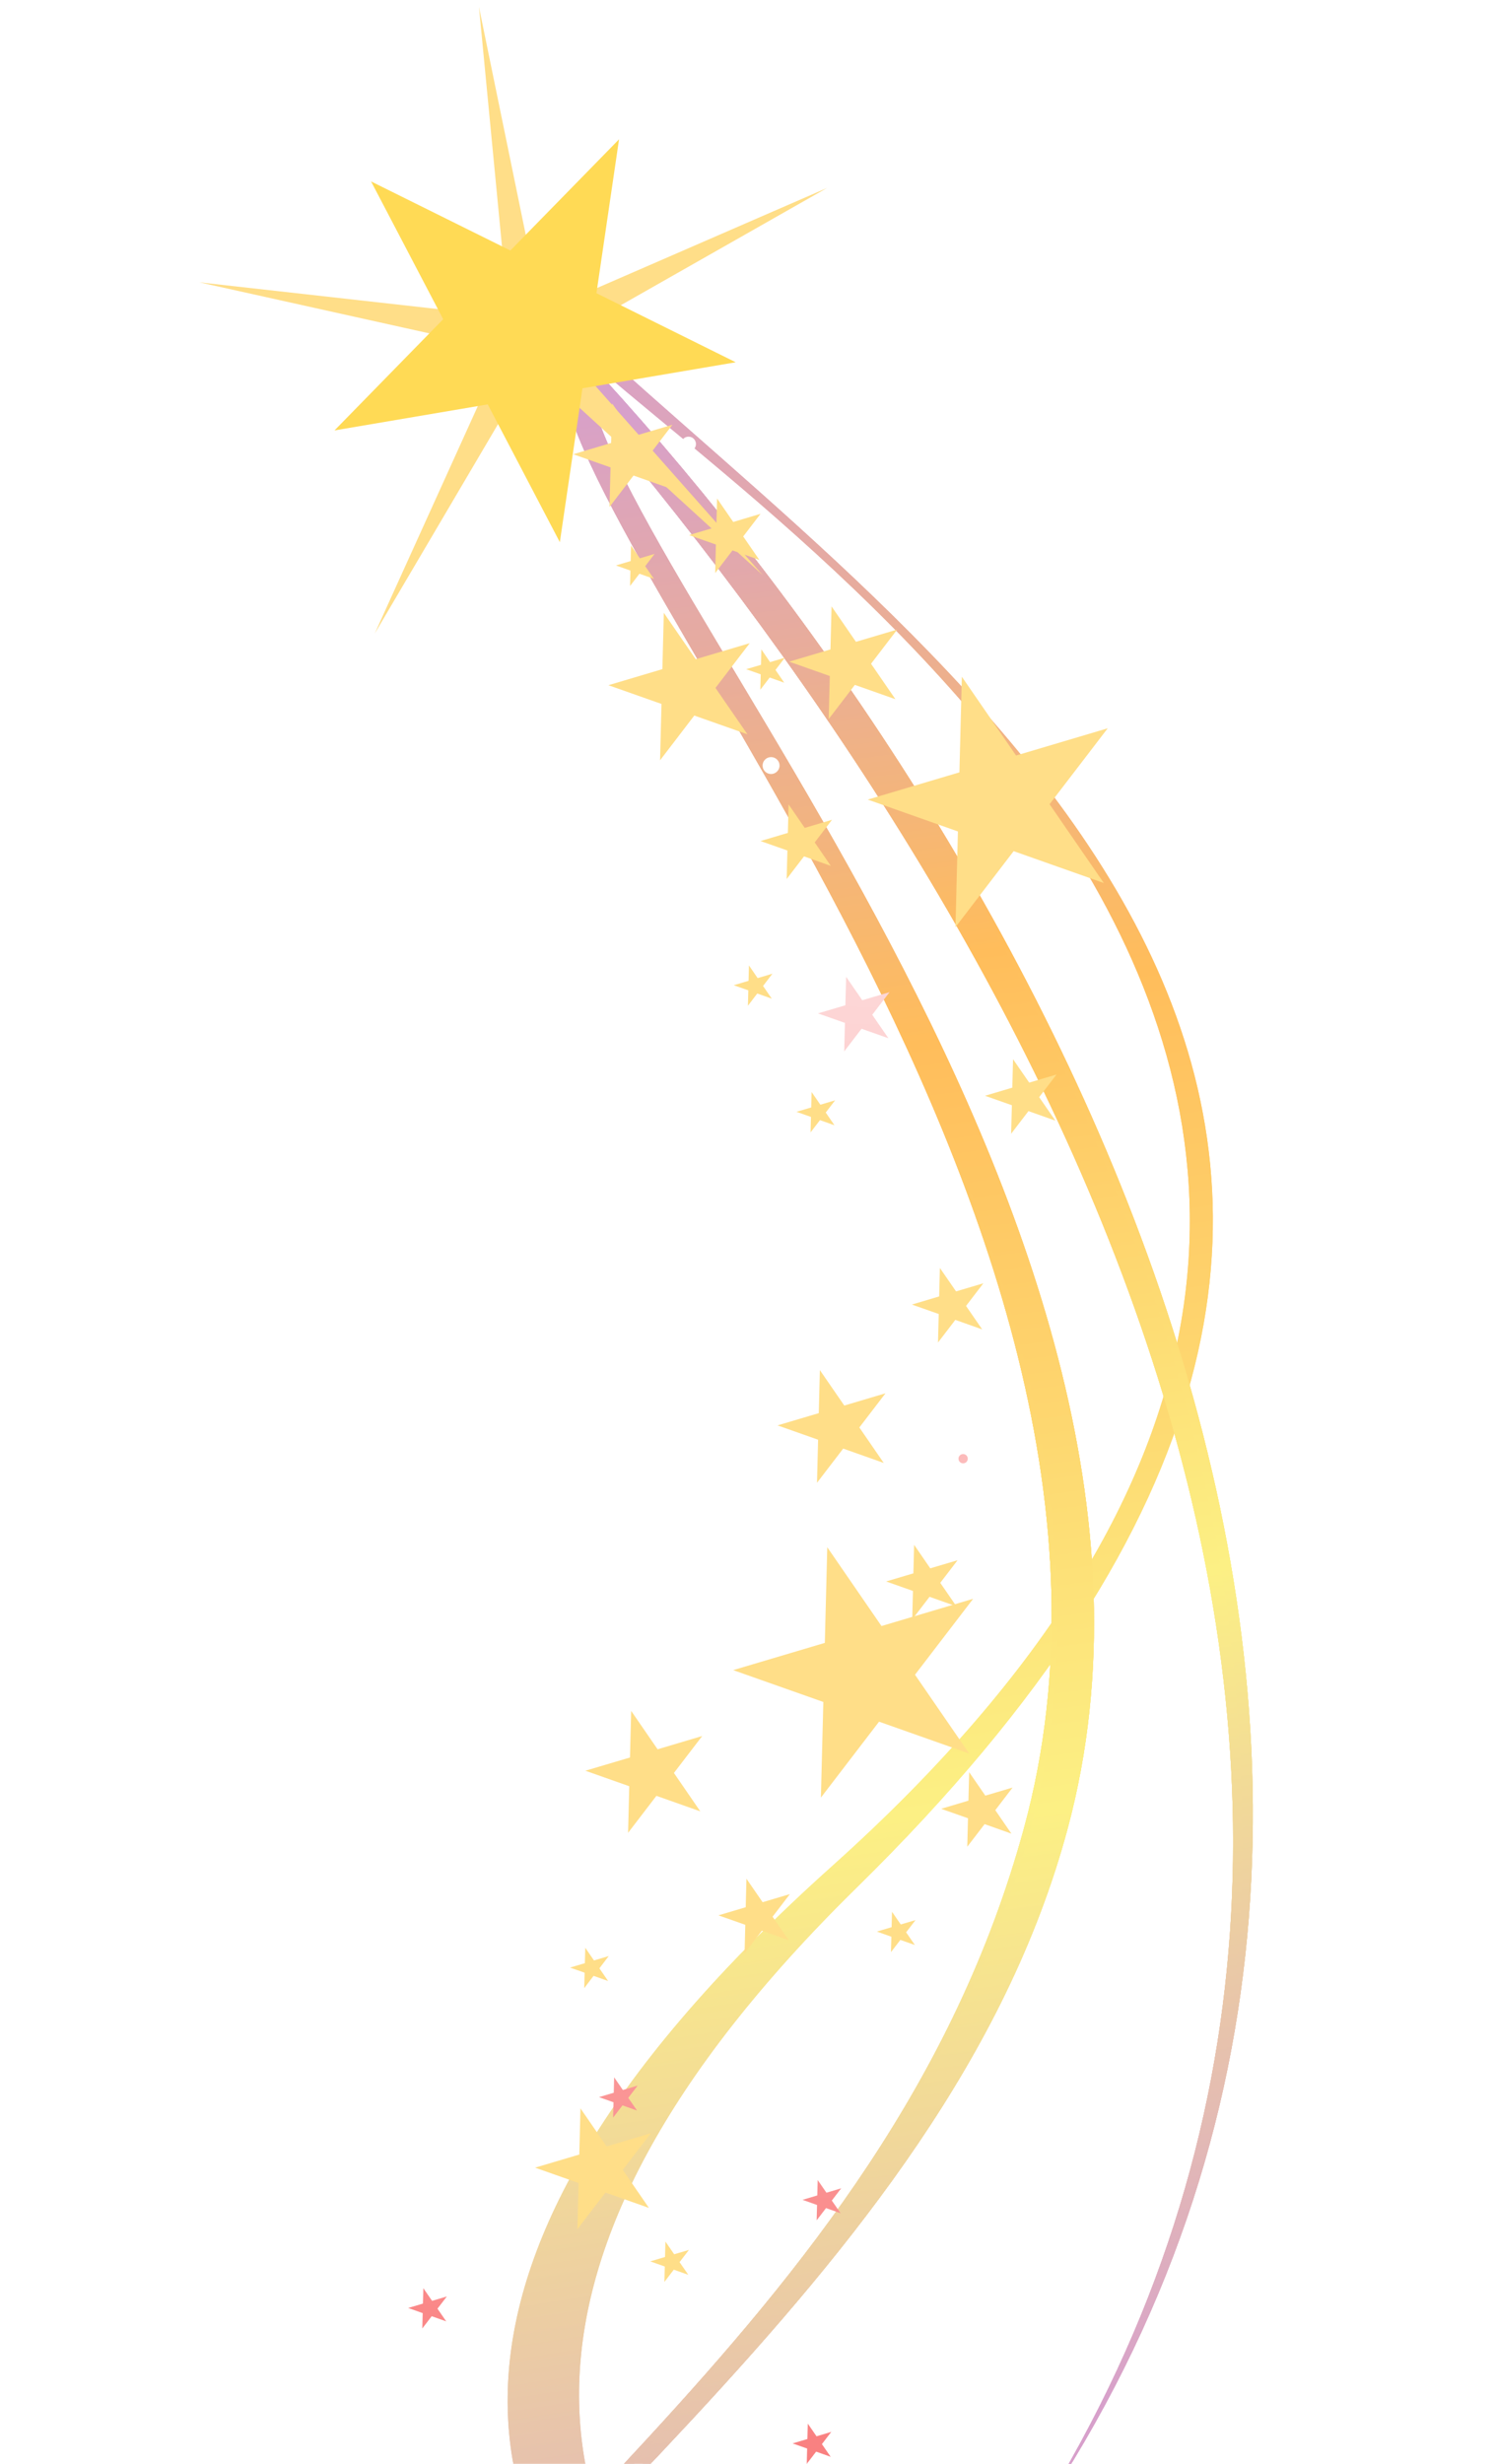 <svg width="136" height="224" viewBox="0 0 136 224" fill="none" xmlns="http://www.w3.org/2000/svg">
<g filter="url(#filter0_d_490_2788)">
<path d="M55.606 32.77C89.029 62.977 147.12 103.745 77.933 171.616C7.132 241.07 107.665 269.347 107.665 269.347C107.665 269.347 -5.949 242.784 75.702 169.658C155.062 98.582 66.216 46.057 50.929 30.193C35.642 14.329 55.61 32.774 55.61 32.774L55.606 32.77Z" fill="url(#paint0_linear_490_2788)"/>
<path d="M51.128 31.88C47.674 46.742 108.584 109.569 93.163 166.166C80.554 212.447 38.071 234.096 22.722 267.186C42.024 234.331 85.954 207.75 97.119 166.267C112.369 109.623 50.038 46.802 53.492 31.94L51.128 31.88Z" fill="url(#paint1_linear_490_2788)"/>
<path d="M53.177 31.932C50.841 47.39 111.693 110.685 96.651 166.255C84.119 212.557 38.071 234.096 22.722 267.186C42.024 234.331 85.954 207.75 97.119 166.267C112.369 109.623 50.038 46.802 53.492 31.94L53.177 31.932Z" fill="url(#paint2_linear_490_2788)"/>
<path d="M51.128 31.88C47.674 46.742 108.584 109.569 93.163 166.166C80.554 212.447 38.071 234.096 22.722 267.186C42.024 234.331 82.6 207.665 93.769 166.181C109.018 109.538 47.843 46.746 51.297 31.885L51.128 31.88Z" fill="url(#paint3_linear_490_2788)"/>
<path d="M54.889 34.368C92.57 75.616 141.898 158.259 94.494 228.6C137.85 159.047 92.838 82.776 52.011 35.228C53.256 29.761 54.889 34.364 54.889 34.364L54.889 34.368Z" fill="url(#paint4_linear_490_2788)"/>
<path d="M54.889 34.368C92.57 75.616 141.898 158.259 94.493 228.6C137.849 159.047 96.342 80.258 54.421 34.053C55.666 28.586 54.889 34.368 54.889 34.368Z" fill="url(#paint5_linear_490_2788)"/>
<path d="M52.082 35.142C87.62 75.943 141.894 158.259 94.493 228.603C137.849 159.05 92.838 82.78 52.011 35.232C53.255 29.765 52.082 35.142 52.082 35.142Z" fill="url(#paint6_linear_490_2788)"/>
</g>
<g filter="url(#filter1_d_490_2788)">
<path d="M55.606 32.77C89.029 62.977 147.12 103.745 77.933 171.616C7.132 241.07 107.665 269.347 107.665 269.347C107.665 269.347 -5.949 242.784 75.702 169.658C155.062 98.582 66.216 46.057 50.929 30.193C35.642 14.329 55.61 32.774 55.61 32.774L55.606 32.77Z" fill="url(#paint7_linear_490_2788)"/>
<path d="M51.128 31.88C47.674 46.742 108.584 109.569 93.163 166.166C80.554 212.447 38.071 234.096 22.722 267.186C42.024 234.331 85.954 207.75 97.119 166.267C112.369 109.623 50.038 46.802 53.492 31.94L51.128 31.88Z" fill="url(#paint8_linear_490_2788)"/>
<path d="M53.177 31.932C50.841 47.39 111.693 110.685 96.651 166.255C84.119 212.557 38.071 234.096 22.722 267.186C42.024 234.331 85.954 207.75 97.119 166.267C112.369 109.623 50.038 46.802 53.492 31.94L53.177 31.932Z" fill="url(#paint9_linear_490_2788)"/>
<path d="M51.128 31.88C47.674 46.742 108.584 109.569 93.163 166.166C80.554 212.447 38.071 234.096 22.722 267.186C42.024 234.331 82.6 207.665 93.769 166.181C109.018 109.538 47.843 46.746 51.297 31.885L51.128 31.88Z" fill="url(#paint10_linear_490_2788)"/>
<path d="M54.889 34.368C92.57 75.616 141.898 158.259 94.494 228.6C137.85 159.047 92.838 82.776 52.011 35.228C53.256 29.761 54.889 34.364 54.889 34.364L54.889 34.368Z" fill="url(#paint11_linear_490_2788)"/>
<path d="M54.889 34.368C92.57 75.616 141.898 158.259 94.493 228.6C137.849 159.047 96.342 80.258 54.421 34.053C55.666 28.586 54.889 34.368 54.889 34.368Z" fill="url(#paint12_linear_490_2788)"/>
<path d="M52.082 35.142C87.62 75.943 141.894 158.259 94.493 228.603C137.849 159.05 92.838 82.78 52.011 35.232C53.255 29.765 52.082 35.142 52.082 35.142Z" fill="url(#paint13_linear_490_2788)"/>
</g>
<path d="M78.94 72.696L87.278 70.22L87.499 61.525L92.432 68.689L100.77 66.213L95.479 73.117L100.412 80.281L92.211 77.384L86.92 84.292L87.141 75.593L78.94 72.696Z" fill="#FFDE88"/>
<path d="M75.247 17.084L50.618 31.076L69.386 52.293L48.468 33.195L34.089 57.601L45.788 31.802L18.135 25.669L46.283 28.823L43.571 0.63L49.27 28.377L75.247 17.084Z" fill="#FFDE88"/>
<path d="M62.686 48.648L65.166 47.908L65.232 45.322L66.702 47.456L69.186 46.716L67.61 48.773L69.08 50.907L66.636 50.042L65.06 52.099L65.126 49.508L62.686 48.648Z" fill="#FFDE88"/>
<path d="M55.346 62.297L60.257 60.836L60.387 55.716L63.29 59.933L68.204 58.476L65.086 62.544L67.993 66.761L63.16 65.056L60.046 69.124L60.176 64.001L55.346 62.297Z" fill="#FFDE88"/>
<path d="M71.794 60.157L75.547 59.043L75.647 55.129L77.865 58.353L81.618 57.239L79.239 60.347L81.457 63.571L77.765 62.268L75.386 65.375L75.486 61.461L71.794 60.157Z" fill="#FFDE88"/>
<path d="M66.697 151.842L75.035 149.366L75.256 140.67L80.189 147.834L88.527 145.358L83.237 152.262L88.169 159.427L79.968 156.53L74.677 163.434L74.899 154.738L66.697 151.842Z" fill="#FFDE88"/>
<path d="M48.678 197.076L52.698 195.884L52.805 191.685L55.186 195.144L59.206 193.949L56.656 197.278L59.033 200.737L55.079 199.339L52.526 202.668L52.632 198.474L48.678 197.076Z" fill="#FFDE88"/>
<path d="M70.73 129.592L74.484 128.478L74.583 124.563L76.805 127.788L80.554 126.674L78.175 129.781L80.393 133.006L76.706 131.702L74.323 134.81L74.422 130.895L70.73 129.592Z" fill="#FFDE88"/>
<path d="M69.186 76.465L71.671 75.725L71.737 73.135L73.207 75.269L75.687 74.534L74.114 76.59L75.58 78.724L73.141 77.859L71.564 79.916L71.63 77.326L69.186 76.465Z" fill="#FFDE88"/>
<path d="M52.148 41.299L55.595 40.273L55.687 36.681L57.724 39.64L61.171 38.617L58.982 41.473L61.023 44.431L57.632 43.235L55.447 46.09L55.539 42.495L52.148 41.299Z" fill="#FFDE88"/>
<path d="M89.606 99.625L92.09 98.885L92.156 96.299L93.626 98.429L96.11 97.693L94.533 99.75L96.003 101.884L93.56 101.019L91.983 103.076L92.049 100.485L89.606 99.625Z" fill="#FFDE88"/>
<path d="M65.355 174.137L67.839 173.398L67.904 170.807L69.375 172.942L71.855 172.206L70.282 174.262L71.748 176.396L69.309 175.532L67.732 177.588L67.798 174.998L65.355 174.137Z" fill="#FFDE88"/>
<path d="M80.611 143.782L83.091 143.043L83.157 140.452L84.627 142.587L87.111 141.851L85.535 143.907L87.005 146.042L84.561 145.177L82.985 147.233L83.051 144.643L80.611 143.782Z" fill="#FFDE88"/>
<path d="M82.956 118.606L85.436 117.866L85.502 115.28L86.972 117.41L89.456 116.674L87.88 118.731L89.35 120.865L86.906 120L85.33 122.057L85.396 119.466L82.956 118.606Z" fill="#FFDE88"/>
<path d="M53.251 160.988L57.31 159.786L57.418 155.549L59.821 159.04L63.88 157.834L61.306 161.193L63.706 164.683L59.714 163.272L57.136 166.636L57.243 162.399L53.251 160.988Z" fill="#FFDE88"/>
<path d="M85.615 164.45L88.099 163.71L88.165 161.12L89.635 163.254L92.115 162.518L90.542 164.575L92.008 166.709L89.569 165.844L87.992 167.901L88.058 165.31L85.615 164.45Z" fill="#FFDE88"/>
<path d="M79.767 175.613L81.109 175.214L81.145 173.813L81.941 174.966L83.284 174.57L82.43 175.681L83.226 176.834L81.906 176.371L81.052 177.482L81.088 176.081L79.767 175.613Z" fill="#FFDE88"/>
<path d="M56.03 51.408L57.373 51.009L57.408 49.608L58.205 50.761L59.547 50.361L58.694 51.476L59.49 52.629L58.169 52.162L57.315 53.277L57.351 51.876L56.03 51.408Z" fill="#FFDE88"/>
<path d="M66.749 89.574L68.095 89.174L68.131 87.774L68.923 88.927L70.266 88.527L69.415 89.642L70.208 90.795L68.887 90.327L68.037 91.442L68.073 90.038L66.749 89.574Z" fill="#FFDE88"/>
<path d="M59.156 205.598L60.498 205.198L60.534 203.798L61.33 204.951L62.673 204.555L61.819 205.666L62.615 206.819L61.295 206.351L60.441 207.466L60.476 206.065L59.156 205.598Z" fill="#FFDE88"/>
<path d="M67.879 60.841L69.225 60.445L69.261 59.041L70.053 60.198L71.396 59.798L70.546 60.909L71.338 62.066L70.018 61.598L69.168 62.709L69.203 61.309L67.879 60.841Z" fill="#FFDE88"/>
<path d="M72.454 101.082L73.796 100.686L73.832 99.285L74.628 100.438L75.971 100.038L75.117 101.149L75.913 102.306L74.593 101.839L73.739 102.95L73.774 101.549L72.454 101.082Z" fill="#FFDE88"/>
<path d="M51.859 178.886L53.206 178.486L53.241 177.085L54.034 178.238L55.376 177.839L54.526 178.954L55.319 180.107L53.998 179.639L53.148 180.754L53.184 179.353L51.859 178.886Z" fill="#FFDE88"/>
<g filter="url(#filter2_d_490_2788)">
<path d="M66.928 32.936L54.258 26.656L56.315 12.665L46.427 22.775L33.756 16.495L40.316 29.023L30.428 39.133L44.37 36.766L50.929 49.294L52.986 35.303L66.928 32.936Z" fill="#FFDA55"/>
</g>
<path d="M60.643 47.16C61.069 47.17 61.405 47.525 61.395 47.947C61.384 48.369 61.03 48.709 60.604 48.699C60.178 48.688 59.841 48.334 59.852 47.907C59.863 47.482 60.217 47.149 60.643 47.16Z" fill="white"/>
<path d="M100.194 114.063C100.62 114.074 100.956 114.428 100.946 114.851C100.935 115.273 100.581 115.613 100.155 115.602C99.729 115.591 99.392 115.237 99.403 114.811C99.414 114.385 99.768 114.053 100.194 114.063Z" fill="white"/>
<path d="M70.164 68.833C70.59 68.844 70.926 69.198 70.915 69.62C70.905 70.042 70.55 70.382 70.125 70.371C69.699 70.361 69.362 70.007 69.373 69.581C69.384 69.155 69.738 68.822 70.164 68.833Z" fill="white"/>
<path d="M62.652 39.7C63.025 39.709 63.32 40.016 63.311 40.389C63.301 40.761 62.99 41.056 62.618 41.047C62.246 41.037 61.954 40.726 61.964 40.354C61.973 39.982 62.284 39.69 62.652 39.7Z" fill="white"/>
<path d="M71.85 53.112C72.222 53.122 72.518 53.429 72.508 53.801C72.499 54.173 72.188 54.469 71.816 54.459C71.443 54.45 71.152 54.139 71.161 53.767C71.171 53.395 71.481 53.103 71.85 53.112Z" fill="white"/>
<path d="M66.108 55.578C66.342 55.584 66.525 55.776 66.519 56.011C66.513 56.245 66.321 56.428 66.087 56.422C65.853 56.416 65.669 56.223 65.675 55.989C65.681 55.755 65.874 55.572 66.108 55.578Z" fill="white"/>
<path d="M80.837 66.347C81.071 66.353 81.254 66.546 81.248 66.78C81.242 67.014 81.049 67.197 80.815 67.191C80.581 67.185 80.398 66.993 80.404 66.758C80.41 66.524 80.603 66.341 80.837 66.347Z" fill="white"/>
<path d="M93.838 85.858C94.072 85.864 94.255 86.057 94.249 86.291C94.243 86.525 94.05 86.709 93.816 86.703C93.582 86.697 93.399 86.504 93.405 86.27C93.411 86.036 93.604 85.853 93.838 85.858Z" fill="white"/>
<path d="M74.421 92.131L76.905 91.395L76.971 88.805L78.441 90.939L80.925 90.203L79.348 92.26L80.819 94.394L78.375 93.533L76.798 95.59L76.864 92.999L74.421 92.138L74.421 92.131ZM73.426 222.607L73.39 224.008L74.244 222.897L75.565 223.364L74.769 222.211L75.622 221.1L74.28 221.5L73.484 220.347L73.448 221.748L72.105 222.147L73.426 222.615L73.426 222.607ZM83.717 259.618L83.681 261.018L84.535 259.907L85.856 260.375L85.059 259.222L85.913 258.111L84.57 258.51L83.774 257.357L83.739 258.758L82.396 259.158L83.717 259.625L83.717 259.618ZM60.098 260.929L60.063 262.33L60.916 261.219L62.237 261.686L61.441 260.533L62.295 259.422L60.952 259.822L60.156 258.669L60.12 260.07L58.777 260.469L60.098 260.937L60.098 260.929ZM74.327 200.462L74.291 201.863L75.145 200.752L76.466 201.219L75.67 200.066L76.524 198.955L75.181 199.355L74.385 198.202L74.349 199.602L73.006 200.002L74.327 200.47L74.327 200.462ZM55.81 191.124L55.775 192.525L56.628 191.414L57.949 191.882L57.153 190.729L58.007 189.617L56.664 190.017L55.868 188.864L55.832 190.265L54.489 190.665L55.81 191.132L55.81 191.124ZM64.781 245.17L64.745 246.571L65.599 245.46L66.919 245.927L66.123 244.774L66.977 243.663L65.634 244.063L64.838 242.91L64.802 244.31L63.46 244.71L64.78 245.178L64.781 245.17ZM38.454 210.294L38.418 211.695L39.272 210.583L40.592 211.051L39.796 209.898L40.65 208.787L39.307 209.187L38.511 208.034L38.475 209.434L37.133 209.834L38.453 210.302L38.454 210.294ZM87.193 132.61C87.187 132.844 87.37 133.037 87.604 133.043C87.838 133.049 88.031 132.866 88.037 132.632C88.043 132.398 87.859 132.205 87.625 132.199C87.391 132.193 87.198 132.376 87.193 132.61Z" fill="url(#paint14_linear_490_2788)"/>
<defs>
<filter id="filter0_d_490_2788" x="0.722" y="1.755" width="135.253" height="289.592" filterUnits="userSpaceOnUse" color-interpolation-filters="sRGB">
<feFlood flood-opacity="0" result="BackgroundImageFix"/>
<feColorMatrix in="SourceAlpha" type="matrix" values="0 0 0 0 0 0 0 0 0 0 0 0 0 0 0 0 0 0 127 0" result="hardAlpha"/>
<feOffset/>
<feGaussianBlur stdDeviation="11"/>
<feColorMatrix type="matrix" values="0 0 0 0 0.75 0 0 0 0 0.615 0 0 0 0 0.272 0 0 0 1 0"/>
<feBlend mode="normal" in2="BackgroundImageFix" result="effect1_dropShadow_490_2788"/>
<feBlend mode="normal" in="SourceGraphic" in2="effect1_dropShadow_490_2788" result="shape"/>
</filter>
<filter id="filter1_d_490_2788" x="6.722" y="7.755" width="123.253" height="277.592" filterUnits="userSpaceOnUse" color-interpolation-filters="sRGB">
<feFlood flood-opacity="0" result="BackgroundImageFix"/>
<feColorMatrix in="SourceAlpha" type="matrix" values="0 0 0 0 0 0 0 0 0 0 0 0 0 0 0 0 0 0 127 0" result="hardAlpha"/>
<feOffset/>
<feGaussianBlur stdDeviation="8"/>
<feComposite in2="hardAlpha" operator="out"/>
<feColorMatrix type="matrix" values="0 0 0 0 0.999 0 0 0 0 0.419 0 0 0 0 0 0 0 0 0.4 0"/>
<feBlend mode="normal" in2="BackgroundImageFix" result="effect1_dropShadow_490_2788"/>
<feBlend mode="normal" in="SourceGraphic" in2="effect1_dropShadow_490_2788" result="shape"/>
</filter>
<filter id="filter2_d_490_2788" x="24.428" y="6.665" width="48.501" height="48.629" filterUnits="userSpaceOnUse" color-interpolation-filters="sRGB">
<feFlood flood-opacity="0" result="BackgroundImageFix"/>
<feColorMatrix in="SourceAlpha" type="matrix" values="0 0 0 0 0 0 0 0 0 0 0 0 0 0 0 0 0 0 127 0" result="hardAlpha"/>
<feOffset/>
<feGaussianBlur stdDeviation="3"/>
<feComposite in2="hardAlpha" operator="out"/>
<feColorMatrix type="matrix" values="0 0 0 0 0.827 0 0 0 0 0.675 0 0 0 0 0.141 0 0 0 1 0"/>
<feBlend mode="normal" in2="BackgroundImageFix" result="effect1_dropShadow_490_2788"/>
<feBlend mode="normal" in="SourceGraphic" in2="effect1_dropShadow_490_2788" result="shape"/>
</filter>
<linearGradient id="paint0_linear_490_2788" x1="54.371" y1="30.3" x2="89.762" y2="262.552" gradientUnits="userSpaceOnUse">
<stop stop-color="#D7A0CB"/>
<stop offset="0.275" stop-color="#FFBD5B"/>
<stop offset="0.585" stop-color="#FCF084"/>
<stop offset="0.98" stop-color="#D7A0CB"/>
</linearGradient>
<linearGradient id="paint1_linear_490_2788" x1="38.616" y1="37.668" x2="69.083" y2="263.539" gradientUnits="userSpaceOnUse">
<stop stop-color="#D7A0CB"/>
<stop offset="0.275" stop-color="#FFBD5B"/>
<stop offset="0.585" stop-color="#FCF084"/>
<stop offset="0.98" stop-color="#D7A0CB"/>
</linearGradient>
<linearGradient id="paint2_linear_490_2788" x1="38.616" y1="37.668" x2="69.083" y2="263.539" gradientUnits="userSpaceOnUse">
<stop stop-color="#D7A0CB"/>
<stop offset="0.275" stop-color="#FFBD5B"/>
<stop offset="0.585" stop-color="#FCF084"/>
<stop offset="0.98" stop-color="#D7A0CB"/>
</linearGradient>
<linearGradient id="paint3_linear_490_2788" x1="38.164" y1="37.656" x2="70.258" y2="263.022" gradientUnits="userSpaceOnUse">
<stop stop-color="#D7A0CB"/>
<stop offset="0.275" stop-color="#FFBD5B"/>
<stop offset="0.585" stop-color="#FCF084"/>
<stop offset="0.98" stop-color="#D7A0CB"/>
</linearGradient>
<linearGradient id="paint4_linear_490_2788" x1="60.846" y1="37.784" x2="84.106" y2="224.952" gradientUnits="userSpaceOnUse">
<stop stop-color="#D7A0CB"/>
<stop offset="0.275" stop-color="#FFBD5B"/>
<stop offset="0.585" stop-color="#FCF084"/>
<stop offset="0.98" stop-color="#D7A0CB"/>
</linearGradient>
<linearGradient id="paint5_linear_490_2788" x1="62.923" y1="36.969" x2="87.44" y2="224.663" gradientUnits="userSpaceOnUse">
<stop stop-color="#D7A0CB"/>
<stop offset="0.275" stop-color="#FFBD5B"/>
<stop offset="0.585" stop-color="#FCF084"/>
<stop offset="0.98" stop-color="#D7A0CB"/>
</linearGradient>
<linearGradient id="paint6_linear_490_2788" x1="60.723" y1="38.023" x2="84.278" y2="224.865" gradientUnits="userSpaceOnUse">
<stop stop-color="#D7A0CB"/>
<stop offset="0.275" stop-color="#FFBD5B"/>
<stop offset="0.585" stop-color="#FCF084"/>
<stop offset="0.98" stop-color="#D7A0CB"/>
</linearGradient>
<linearGradient id="paint7_linear_490_2788" x1="54.371" y1="30.3" x2="89.762" y2="262.552" gradientUnits="userSpaceOnUse">
<stop stop-color="#D7A0CB"/>
<stop offset="0.275" stop-color="#FFBD5B"/>
<stop offset="0.585" stop-color="#FCF084"/>
<stop offset="0.98" stop-color="#D7A0CB"/>
</linearGradient>
<linearGradient id="paint8_linear_490_2788" x1="38.616" y1="37.668" x2="69.083" y2="263.539" gradientUnits="userSpaceOnUse">
<stop stop-color="#D7A0CB"/>
<stop offset="0.275" stop-color="#FFBD5B"/>
<stop offset="0.585" stop-color="#FCF084"/>
<stop offset="0.98" stop-color="#D7A0CB"/>
</linearGradient>
<linearGradient id="paint9_linear_490_2788" x1="38.616" y1="37.668" x2="69.083" y2="263.539" gradientUnits="userSpaceOnUse">
<stop stop-color="#D7A0CB"/>
<stop offset="0.275" stop-color="#FFBD5B"/>
<stop offset="0.585" stop-color="#FCF084"/>
<stop offset="0.98" stop-color="#D7A0CB"/>
</linearGradient>
<linearGradient id="paint10_linear_490_2788" x1="38.164" y1="37.656" x2="70.258" y2="263.022" gradientUnits="userSpaceOnUse">
<stop stop-color="#D7A0CB"/>
<stop offset="0.275" stop-color="#FFBD5B"/>
<stop offset="0.585" stop-color="#FCF084"/>
<stop offset="0.98" stop-color="#D7A0CB"/>
</linearGradient>
<linearGradient id="paint11_linear_490_2788" x1="60.846" y1="37.784" x2="84.106" y2="224.952" gradientUnits="userSpaceOnUse">
<stop stop-color="#D7A0CB"/>
<stop offset="0.275" stop-color="#FFBD5B"/>
<stop offset="0.585" stop-color="#FCF084"/>
<stop offset="0.98" stop-color="#D7A0CB"/>
</linearGradient>
<linearGradient id="paint12_linear_490_2788" x1="62.923" y1="36.969" x2="87.44" y2="224.663" gradientUnits="userSpaceOnUse">
<stop stop-color="#D7A0CB"/>
<stop offset="0.275" stop-color="#FFBD5B"/>
<stop offset="0.585" stop-color="#FCF084"/>
<stop offset="0.98" stop-color="#D7A0CB"/>
</linearGradient>
<linearGradient id="paint13_linear_490_2788" x1="60.723" y1="38.023" x2="84.278" y2="224.865" gradientUnits="userSpaceOnUse">
<stop stop-color="#D7A0CB"/>
<stop offset="0.275" stop-color="#FFBD5B"/>
<stop offset="0.585" stop-color="#FCF084"/>
<stop offset="0.98" stop-color="#D7A0CB"/>
</linearGradient>
<linearGradient id="paint14_linear_490_2788" x1="68.268" y1="26.952" x2="60.415" y2="268.268" gradientUnits="userSpaceOnUse">
<stop stop-color="white"/>
<stop offset="1" stop-color="#F86363"/>
</linearGradient>
</defs>
</svg>
